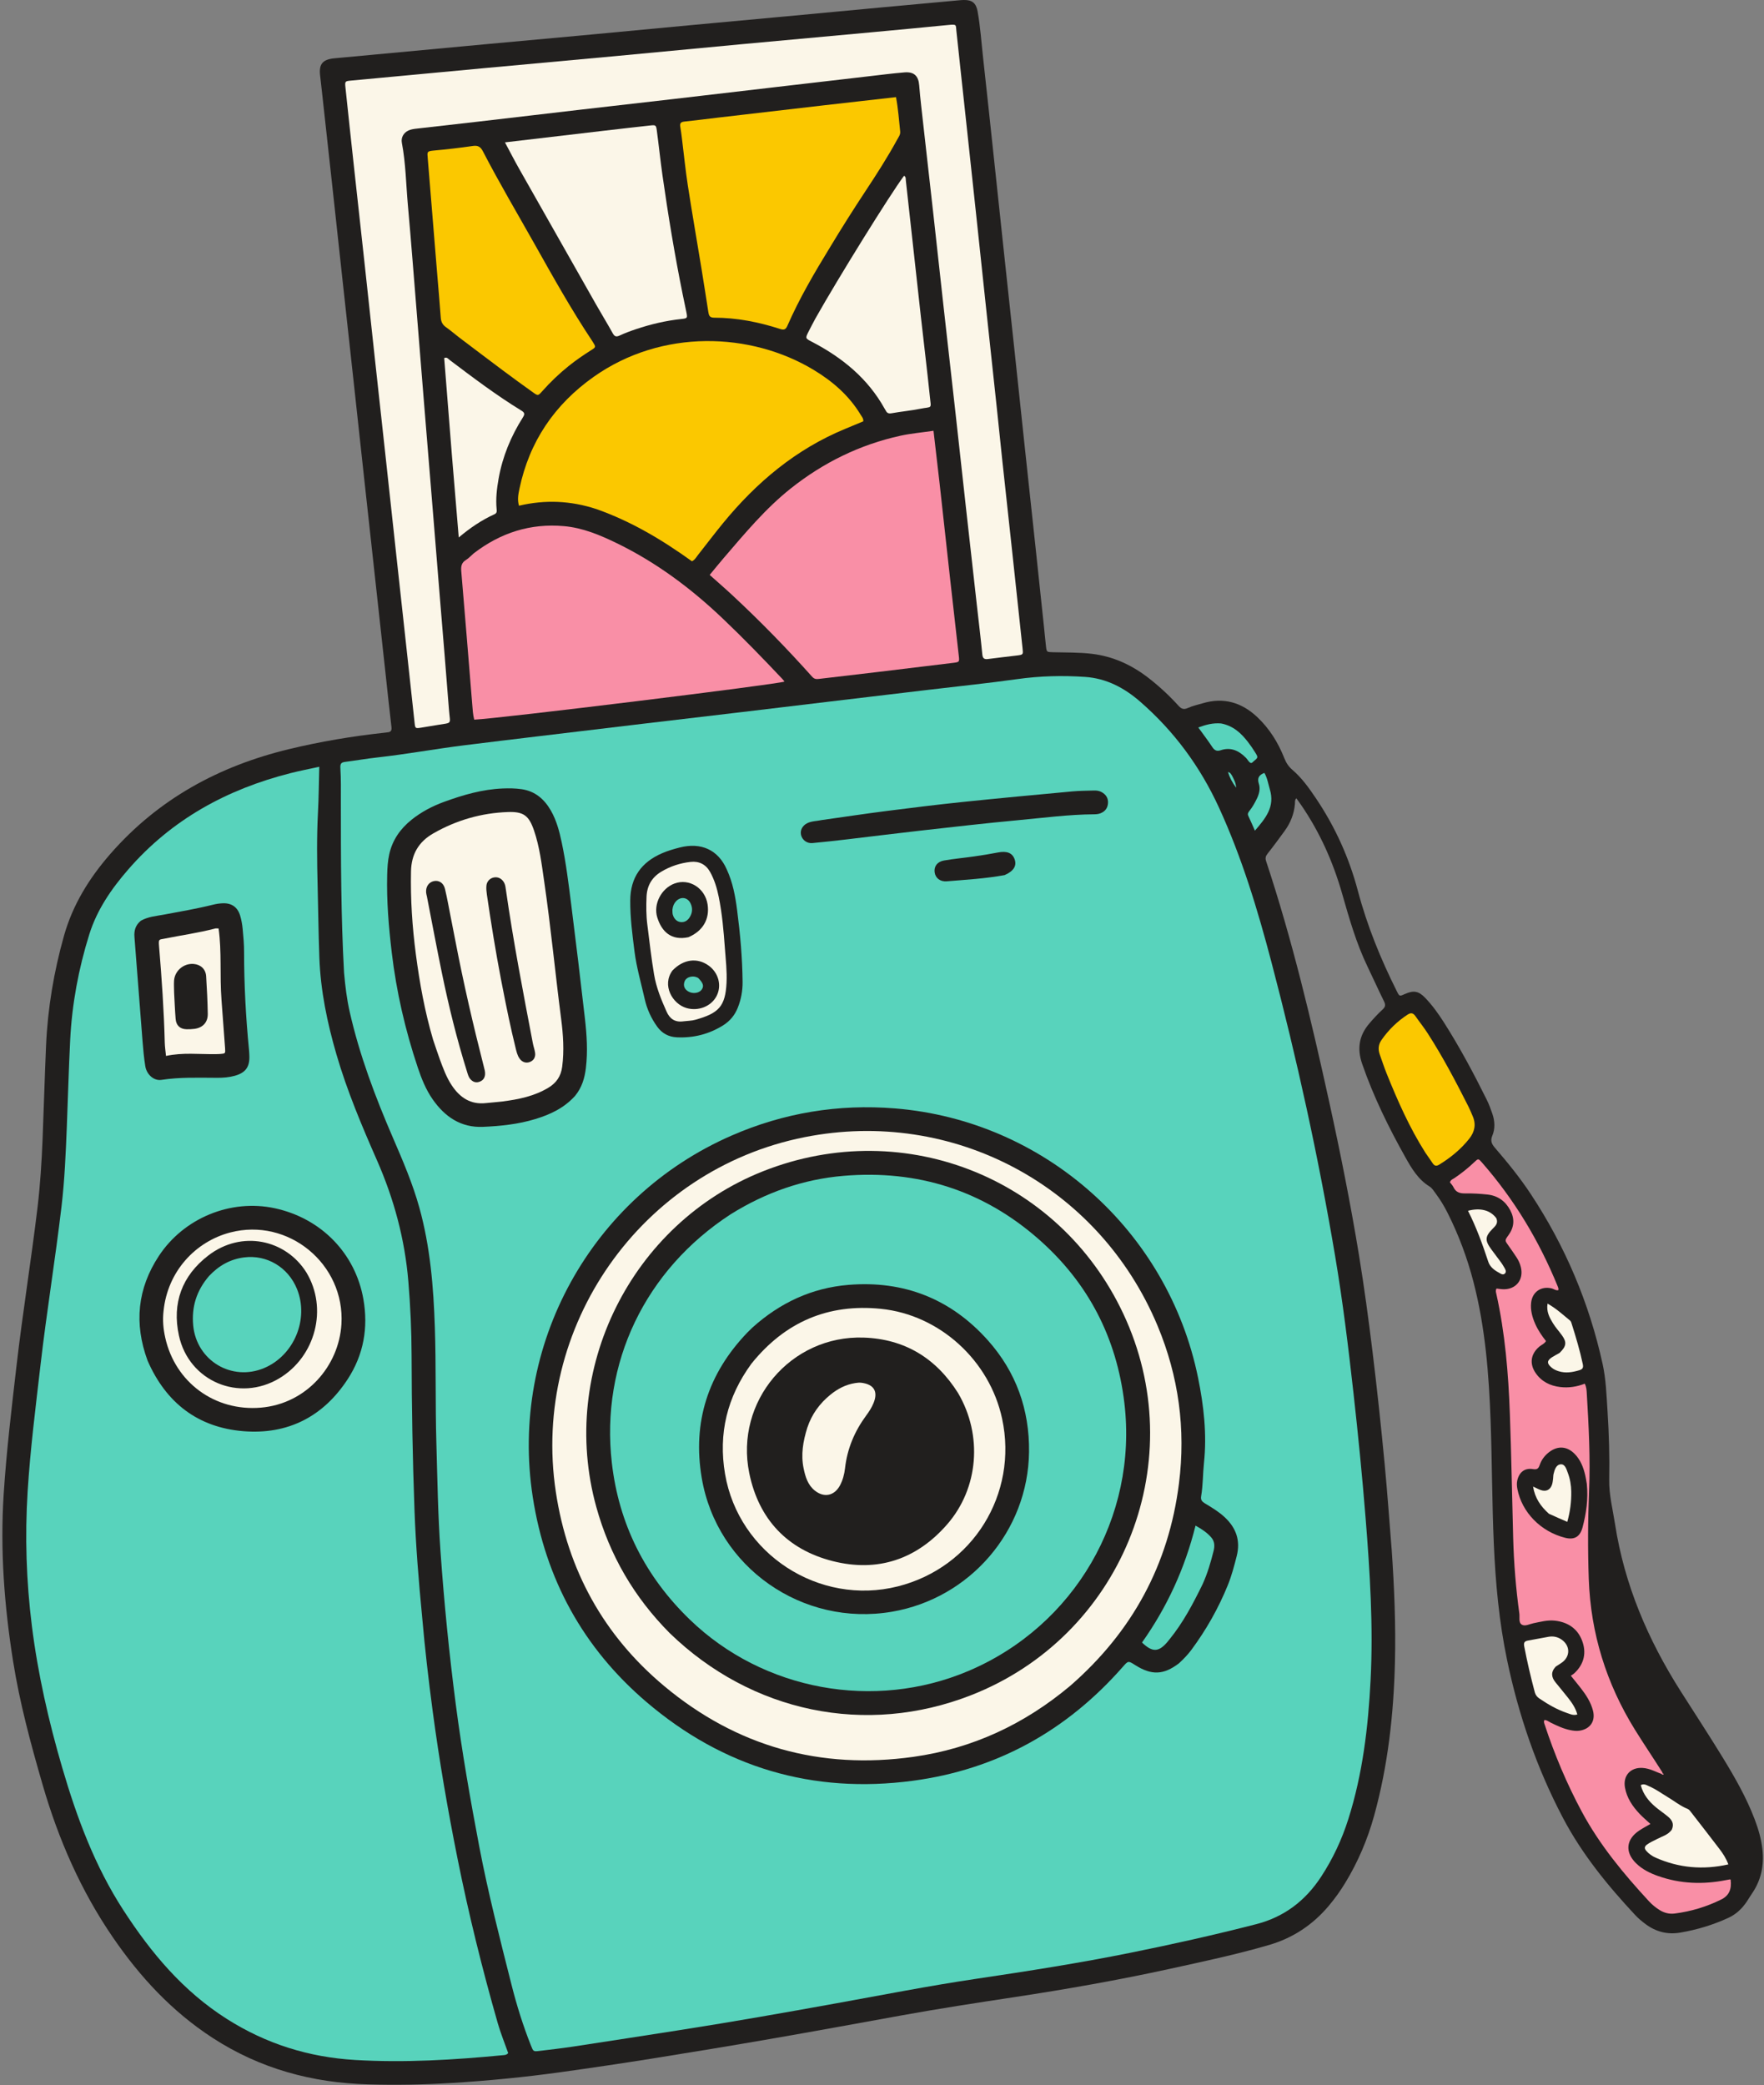 <?xml version="1.0" encoding="UTF-8"?>
<!DOCTYPE svg PUBLIC '-//W3C//DTD SVG 1.0//EN'
          'http://www.w3.org/TR/2001/REC-SVG-20010904/DTD/svg10.dtd'>
<svg height="438.0" preserveAspectRatio="xMidYMid meet" version="1.0" viewBox="-0.5 -0.0 370.5 438.0" width="370.5" xmlns="http://www.w3.org/2000/svg" xmlns:xlink="http://www.w3.org/1999/xlink" zoomAndPan="magnify"
><rect x="-0.5" y="-0.0" width="370.5" height="438.0" fill="#808080" stroke="none"/><g id="change1_1"
  ><path d="m291.789,325.291c.552,8.054.892,15.958.695,23.873-.271,10.909-1.465,21.704-4.385,32.252-1.366,4.937-3.36,9.622-6.021,14.01-1.049,1.729-2.221,3.368-3.527,4.913-3.349,3.963-7.486,6.713-12.472,8.17-6.833,1.997-13.792,3.472-20.737,4.994-10.947,2.4-21.981,4.336-33.059,6.013-7.755,1.174-15.506,2.364-23.225,3.761-9.094,1.645-18.184,3.317-27.29,4.897-8.389,1.456-16.79,2.846-25.198,4.188-6.417,1.024-12.847,1.975-19.283,2.871-7.608,1.059-15.248,1.802-22.918,2.273-5.827.358-11.656.453-17.486.295-11.774-.318-22.72-3.263-32.727-9.764-8.546-5.553-15.236-12.788-20.936-21.1-6.757-9.852-11.455-20.633-14.77-32.075-2.481-8.563-4.809-17.154-6.207-25.975-1.841-11.614-2.728-23.267-1.972-35.039.58-9.02,1.661-17.977,2.694-26.948,1.284-11.143,3.093-22.213,4.423-33.349.566-4.739.861-9.497,1.054-14.262.266-6.559.442-13.122.731-19.68.345-7.817,1.635-15.482,3.754-23.02,1.847-6.572,5.322-12.165,9.771-17.258,10.063-11.519,22.802-18.437,37.51-21.986,6.596-1.592,13.279-2.714,20.026-3.444.223-.024.444-.065.667-.084.699-.059.904-.382.819-1.109-.486-4.122-.917-8.25-1.368-12.375-.744-6.802-1.489-13.603-2.235-20.404-.733-6.69-1.47-13.379-2.2-20.069-.724-6.635-1.441-13.27-2.165-19.905-.736-6.746-1.48-13.491-2.215-20.237-.724-6.635-1.438-13.27-2.162-19.905-.737-6.746-1.48-13.491-2.222-20.236-.135-1.227-.269-2.453-.416-3.678-.29-2.418.497-3.406,2.966-3.65,2.51-.248,5.023-.466,7.534-.7,8.148-.759,16.296-1.524,24.444-2.278,6.642-.614,13.286-1.207,19.927-1.825,7.813-.727,15.624-1.477,23.437-2.206,6.53-.61,13.061-1.201,19.591-1.808,6.697-.623,13.393-1.258,20.09-1.881,5.414-.503,10.828-.997,16.243-1.493.335-.031.671-.056,1.007-.059,1.739-.018,2.545.669,2.856,2.403.574,3.206.788,6.455,1.147,9.687.767,6.911,1.497,13.827,2.237,20.741.716,6.691,1.422,13.384,2.138,20.075.746,6.97,1.503,13.938,2.248,20.908.715,6.691,1.418,13.384,2.133,20.076.739,6.914,1.489,13.828,2.229,20.742.608,5.688,1.21,11.376,1.812,17.065.142,1.338.259,2.68.413,4.017.145,1.257.16,1.243,1.426,1.279,2.744.078,5.49.007,8.229.337,4.472.539,8.38,2.346,11.901,5.083,2.264,1.76,4.362,3.707,6.284,5.829.635.7,1.138.845,2.01.446.959-.439,2.02-.656,3.039-.962,4.39-1.32,8.198-.204,11.467,2.87,2.571,2.418,4.404,5.364,5.699,8.636.38.96.874,1.756,1.679,2.443,2.021,1.725,3.548,3.886,5.02,6.078,4.006,5.963,6.926,12.436,8.76,19.366,1.946,7.353,4.796,14.334,8.195,21.112.535,1.068.53,1.07,1.712.541,1.792-.802,2.854-.619,4.222.807,1.52,1.584,2.796,3.365,3.97,5.213,3.31,5.209,6.217,10.645,8.955,16.172.47.95.843,1.955,1.187,2.96.523,1.53.617,3.124-.006,4.617-.447,1.07-.131,1.752.543,2.535,2.674,3.102,5.258,6.28,7.519,9.702,7.244,10.965,12.288,22.869,15.104,35.706.711,3.239.815,6.565,1.029,9.865.313,4.816.448,9.637.358,14.466-.058,3.158.749,6.225,1.227,9.325,1.965,12.736,6.927,24.297,13.795,35.106,2.946,4.637,5.963,9.231,8.828,13.918,2.542,4.159,4.968,8.396,6.707,12.976.778,2.048,1.387,4.139,1.626,6.334.367,3.364-.277,6.466-2.216,9.271-.381.552-.715,1.136-1.09,1.692-.989,1.467-2.219,2.636-3.861,3.392-3.228,1.485-6.585,2.496-10.085,3.093-2.707.462-5.118-.169-7.289-1.78-.762-.566-1.508-1.181-2.154-1.873-5.833-6.248-11.209-12.839-15.212-20.454-5.514-10.489-9.318-21.587-11.732-33.166-1.675-8.034-2.424-16.181-2.781-24.375-.375-8.579-.362-17.166-.671-25.745-.356-9.873-1.115-19.709-3.615-29.325-1.302-5.008-3.096-9.827-5.423-14.447-.733-1.455-1.575-2.845-2.554-4.147-.369-.491-.713-1.078-1.213-1.382-2.415-1.471-3.793-3.82-5.099-6.149-3.536-6.307-6.717-12.784-9.085-19.647-1.098-3.181-.641-5.95,1.517-8.463.876-1.019,1.785-2.022,2.774-2.927.618-.566.659-1.007.301-1.731-1.192-2.41-2.289-4.867-3.459-7.289-2.376-4.921-3.854-10.154-5.35-15.379-1.897-6.626-4.673-12.838-8.572-18.532-.309-.451-.635-.892-1.03-1.446-.356.416-.264.811-.291,1.157-.17,2.128-.936,4.03-2.187,5.739-1.159,1.584-2.313,3.173-3.536,4.707-.431.541-.555.943-.323,1.642,5.501,16.561,9.507,33.516,13.245,50.541,2.344,10.676,4.486,21.39,6.252,32.177,1.105,6.751,2.018,13.529,2.848,20.319.96,7.849,1.8,15.712,2.546,23.583.556,5.862.971,11.737,1.456,17.764Z" fill="#211f1e"
  /></g
  ><g id="change2_1"
  ><path d="m71.765,204.359c-.67-12.096-.665-24.047-.675-35.998-.002-2.356.046-4.718-.101-7.066-.058-.935.216-1.17,1.022-1.273,2.278-.291,4.545-.684,6.827-.938,6.017-.67,11.973-1.766,17.977-2.521,5.282-.664,10.568-1.293,15.853-1.929,7.232-.87,14.465-1.737,21.699-2.596,7.011-.833,14.025-1.651,21.036-2.484,7.067-.84,14.132-1.693,21.199-2.537,6.065-.724,12.13-1.442,18.195-2.163,6.121-.727,12.255-1.358,18.358-2.214,4.749-.667,9.489-.788,14.254-.463,4.5.307,8.253,2.311,11.59,5.219,7.123,6.208,12.578,13.615,16.528,22.229,4.791,10.446,8.101,21.365,11.012,32.435,5.362,20.394,9.881,40.972,13.385,61.768,1.612,9.568,2.784,19.197,3.86,28.839.97,8.696,1.834,17.403,2.534,26.123.912,11.356,1.633,22.731,1.052,34.127-.504,9.874-1.667,19.67-4.67,29.151-1.36,4.296-3.251,8.351-5.728,12.129-3.302,5.038-7.736,8.439-13.644,9.959-8.738,2.248-17.536,4.213-26.376,5.997-10.767,2.173-21.614,3.869-32.476,5.482-9.809,1.457-19.541,3.369-29.298,5.133-10.86,1.963-21.728,3.887-32.633,5.588-7.528,1.175-15.056,2.349-22.589,3.493-2.381.361-4.776.638-7.168.924-1.274.152-1.272.122-1.773-1.14-1.657-4.174-2.99-8.445-4.089-12.803-2.427-9.619-4.908-19.225-6.763-28.976-1.885-9.912-3.626-19.849-4.932-29.859-1.393-10.68-2.455-21.393-3.211-32.134-.536-7.612-.652-15.243-.869-22.87-.23-8.078-.049-16.16-.318-24.235-.282-8.478-.972-16.901-3.26-25.127-1.403-5.045-3.459-9.829-5.526-14.613-3.719-8.605-7.029-17.348-9.104-26.519-.596-2.633-.917-5.301-1.176-8.139Z" fill="#58d3bc"
  /></g
  ><g id="change2_2"
  ><path d="m88.161,339.585c.581,6.692,1.339,13.21,2.203,19.713,1.389,10.45,3.177,20.836,5.251,31.17,2.327,11.6,5.169,23.078,8.423,34.451.615,2.148,1.468,4.228,2.197,6.299-.268.362-.603.405-.94.437-10.39.999-20.801,1.64-31.234,1.018-9.671-.576-18.627-3.357-26.904-8.609-9.19-5.832-15.896-13.846-21.723-22.824-6.023-9.28-9.806-19.486-12.882-30.018-2.849-9.754-5.097-19.629-6.36-29.725-1.173-9.38-1.478-18.769-.889-28.21.556-8.907,1.685-17.746,2.707-26.602,1.286-11.141,3.112-22.208,4.419-33.345.648-5.521.881-11.068,1.103-16.616.244-6.109.402-12.222.711-18.328.382-7.538,1.751-14.91,4.003-22.117,1.623-5.195,4.626-9.547,8.145-13.607,9.136-10.543,20.756-16.89,34.128-20.282,1.948-.494,3.925-.874,6.04-1.341-.089,3.291-.108,6.472-.276,9.646-.271,5.105-.202,10.211-.072,15.312.128,5.046.181,10.094.365,15.141.254,6.958,1.652,13.661,3.585,20.309,2.23,7.668,5.327,14.998,8.528,22.281,3.576,8.137,5.844,16.573,6.58,25.434.428,5.147.667,10.301.679,15.463.025,10.885.213,21.767.613,32.644.272,7.4.873,14.78,1.6,22.305Z" fill="#58d3bc"
  /></g
  ><g id="change3_1"
  ><path d="m210.081,97.315c.657,6.063,1.304,11.972,1.941,17.882.751,6.97,1.488,13.941,2.241,20.91.15,1.385.172,1.403-1.161,1.573-2.001.255-4.01.451-6.008.73-.824.115-1.186-.057-1.275-.969-.34-3.459-.762-6.911-1.149-10.365-.756-6.742-1.515-13.485-2.264-20.228-.724-6.521-1.43-13.043-2.157-19.564-.845-7.579-1.709-15.156-2.554-22.735-.727-6.52-1.43-13.043-2.157-19.564-.845-7.579-1.709-15.156-2.556-22.734-.162-1.448-.306-2.899-.422-4.352-.155-1.948-1.084-2.854-3.063-2.694-2.512.203-5.015.529-7.52.818-6.457.745-12.914,1.497-19.37,2.249-7.291.85-14.582,1.709-21.874,2.553-6.29.728-12.583,1.434-18.874,2.163-7.292.845-14.581,1.707-21.873,2.554-4.286.498-8.574.986-12.862,1.463-.618.069-1.231.139-1.799.391-1.037.46-1.634,1.476-1.42,2.6.818,4.312.871,8.697,1.261,13.048.697,7.765,1.289,15.54,1.92,23.312.495,6.094.979,12.189,1.474,18.283.623,7.659,1.254,15.318,1.878,22.977.497,6.094.986,12.189,1.482,18.283.628,7.715,1.29,15.428,1.877,23.146.248,3.256.828,2.671-2.519,3.246-1.104.19-2.209.375-3.316.547-1.219.19-1.251.17-1.378-.99-.573-5.24-1.138-10.48-1.71-15.72-.748-6.856-1.504-13.712-2.251-20.568-.711-6.522-1.414-13.045-2.126-19.567-.748-6.856-1.506-13.711-2.252-20.568-.722-6.634-1.429-13.269-2.152-19.903-.729-6.689-1.474-13.377-2.203-20.066-.62-5.686-1.238-11.372-1.832-17.061-.142-1.356-.095-1.348,1.27-1.475,9.375-.873,18.75-1.759,28.126-2.627,9.041-.837,18.085-1.648,27.126-2.489,9.041-.841,18.078-1.717,27.119-2.558,9.041-.841,18.085-1.652,27.126-2.488,5.302-.49,10.603-.991,15.902-1.513,1.754-.173,1.512-.039,1.646,1.245.621,5.912,1.273,11.821,1.91,17.731.746,6.914,1.491,13.828,2.23,20.742.721,6.747,1.431,13.496,2.152,20.244.733,6.859,1.477,13.716,2.209,20.575.405,3.792.795,7.586,1.206,11.531Z" fill="#fbf6e8"
  /></g
  ><g id="change4_1"
  ><path d="m124.755,106.924c-5.419-1.78-10.784-1.994-16.252-.704-.37-1.268-.14-2.426.097-3.558,2.078-9.904,7.368-17.694,15.593-23.511,14.31-10.121,33.033-9.431,46.259-1.425,3.978,2.408,7.431,5.407,9.853,9.456.223.373.574.707.512,1.314-1.236.514-2.516,1.052-3.8,1.581-10.366,4.274-18.649,11.253-25.682,19.841-1.776,2.168-3.463,4.41-5.202,6.609-.376.476-.658,1.047-1.295,1.367-6.192-4.448-12.702-8.37-20.082-10.97Z" fill="#fbc800"
  /></g
  ><g id="change5_1"
  ><path d="m98.993,116.23c5.663-4.358,11.935-6.34,18.953-5.722,3.968.349,7.585,1.876,11.129,3.599,8.299,4.036,15.584,9.492,22.247,15.831,4.309,4.1,8.442,8.372,12.524,12.695.151.16.279.343.423.523-1.143.556-60.121,7.793-65.166,8.003-.281-1.07-.333-2.183-.423-3.29-.758-9.279-1.503-18.559-2.295-27.835-.089-1.038.011-1.833.982-2.42.567-.343,1.024-.867,1.626-1.384Z" fill="#f98fa6"
  /></g
  ><g id="change5_2"
  ><path d="m196.847,101.532c.752,6.842,1.483,13.532,2.228,20.221.596,5.351,1.213,10.699,1.809,16.05.136,1.222.119,1.261-1.144,1.417-5.284.653-10.569,1.289-15.856,1.92-4.118.491-8.239.958-12.356,1.454-.583.07-.998.054-1.464-.467-5.31-5.941-10.869-11.642-16.703-17.071-1.552-1.445-3.158-2.832-4.802-4.303,1.014-1.225,1.959-2.403,2.942-3.548,4.425-5.148,8.767-10.392,14.113-14.634,6.814-5.407,14.46-9.174,22.976-11.045,2.231-.49,4.527-.688,6.977-1.047.428,3.69.847,7.296,1.28,11.053Z" fill="#f98fa6"
  /></g
  ><g id="change5_3"
  ><path d="m348.567,372.623c-.695-.236-1.302-.526-1.928-.77-.679-.265-1.379-.464-2.115-.516-2.541-.179-4.175,1.607-3.727,4.117.388,2.18,1.575,3.938,3.059,5.508.688.728,1.463,1.374,2.287,2.14-.825.482-1.605.89-2.335,1.373-2.803,1.855-3.061,4.561-.661,6.904,1.311,1.279,2.92,2.066,4.626,2.665,4.669,1.641,9.428,1.811,14.254.848.274-.055.548-.104.824-.146.043-.007.094.036.141.056.245,2.027-.338,3.354-1.978,4.166-3.087,1.529-6.351,2.512-9.77,2.947-1.15.146-2.225-.13-3.208-.754-.81-.514-1.55-1.119-2.197-1.82-5.34-5.781-10.343-11.816-14.094-18.791-3.168-5.89-5.746-12.032-7.835-18.383-.087-.263-.209-.522-.043-.893.49-.029.873.315,1.288.52,1.36.67,2.725,1.323,4.226,1.613.603.117,1.208.199,1.836.109,2.264-.323,3.437-2.001,2.86-4.226-.458-1.769-1.44-3.276-2.548-4.702-.647-.833-1.319-1.647-2.1-2.62.291-.205.544-.342.746-.532,2.077-1.948,2.586-4.353,1.586-6.917-.973-2.496-3.021-3.823-5.687-4.117-1.531-.169-3.005.241-4.488.538-.813.162-1.74.695-2.422.318-.769-.425-.441-1.533-.551-2.338-.726-5.282-1.152-10.592-1.297-15.921-.237-8.692-.378-17.388-.696-26.078-.31-8.468-.997-16.905-2.851-25.204-.071-.317-.198-.65.051-1.073.371.044.789.112,1.21.14,2.796.184,4.58-1.947,3.895-4.662-.179-.71-.475-1.382-.879-1.993-.555-.842-1.123-1.676-1.713-2.495-.788-1.096-.81-1.095,0-2.207,1.213-1.665,1.335-3.404.377-5.215-1.016-1.921-2.613-3.071-4.767-3.31-1.557-.173-3.133-.262-4.699-.239-1.116.016-1.95-.223-2.459-1.289-.187-.392-.51-.718-.75-1.047.181-.559.653-.681,1.007-.922,1.439-.982,2.798-2.06,4.06-3.263.888-.847.9-.831,1.651.026,6.793,7.75,12.021,16.459,15.908,25.99.063.155.125.314.161.477.021.096-.011.203-.022.352-.524.119-.931-.26-1.394-.372-2.217-.538-4.077.735-4.318,3.014-.164,1.55.231,3,.845,4.409.581,1.337,1.404,2.526,2.274,3.64-.366.605-.935.782-1.361,1.135-1.817,1.504-2.162,3.576-.838,5.533,1.245,1.84,3.064,2.739,5.226,2.989,1.752.203,3.457-.055,5.116-.71.362.695.388,1.37.428,2.032.41,6.831.769,13.652.484,20.513-.256,6.161-.283,12.342-.064,18.513.406,11.407,3.696,21.943,9.7,31.629,1.861,3.001,3.848,5.924,5.791,8.999-.004.171-.023.225-.122.313Z" fill="#f98fa6"
  /></g
  ><g id="change4_2"
  ><path d="m173.909,51.811c-3.343,5.46-6.522,10.873-9.041,16.639-.355.812-.743.893-1.529.64-4.502-1.452-9.111-2.362-13.856-2.364-.973,0-1.102-.506-1.212-1.209-.477-3.045-.945-6.091-1.442-9.133-.95-5.807-1.963-11.603-2.86-17.418-.504-3.266-.827-6.56-1.236-9.841-.104-.834-.208-1.669-.352-2.497-.12-.689.081-1.009.826-1.087,2.451-.257,4.895-.58,7.343-.866,7.456-.87,14.912-1.738,22.369-2.598,4.891-.564,9.783-1.111,14.773-1.676.454,2.431.624,4.824.876,7.207.072.68-.329,1.167-.621,1.701-2.018,3.693-4.288,7.231-6.606,10.74-2.535,3.835-4.995,7.718-7.43,11.761Z" fill="#fbc800"
  /></g
  ><g id="change4_3"
  ><path d="m95.899,70.846c-.976-.765-1.835-1.489-2.747-2.138-.696-.495-1.011-1.107-1.073-1.959-.237-3.241-.529-6.477-.794-9.716-.649-7.929-1.295-15.858-1.944-23.788-.11-1.348-.229-1.488,1.324-1.628,2.731-.246,5.457-.57,8.171-.96,1.07-.154,1.614.201,2.093,1.127,3.45,6.667,7.28,13.125,10.957,19.667,3.813,6.786,7.618,13.582,11.934,20.071.062.093.121.189.181.284.68,1.088.687,1.098-.358,1.757-1.613,1.016-3.182,2.093-4.67,3.286-2.015,1.616-3.877,3.393-5.591,5.327-.847.956-.884.985-1.883.274-2.144-1.526-4.271-3.078-6.381-4.652-3.053-2.278-6.084-4.584-9.22-6.953Z" fill="#fbc800"
  /></g
  ><g id="change3_2"
  ><path d="m126.695,27.42c3.21-.366,6.268-.729,9.329-1.06,1.216-.131,1.273-.106,1.439,1.129.418,3.108.737,6.23,1.178,9.334,1.192,8.371,2.565,16.713,4.245,25.002.245,1.207.507,2.41.751,3.617.281,1.392.279,1.42-1.089,1.567-3.242.35-6.394,1.097-9.478,2.132-1.165.391-2.325.821-3.438,1.338-.724.337-1.065.195-1.444-.489-1.111-2.008-2.316-3.964-3.45-5.96-5.419-9.541-10.833-19.085-16.233-28.638-.984-1.741-1.896-3.523-2.949-5.489,7.142-.84,14.065-1.654,21.139-2.484Z" fill="#fbf6e8"
  /></g
  ><g id="change3_3"
  ><path d="m170.779,66.871c4.811-8.543,15.614-25.942,18.596-29.948.433.214.343.646.382.993,1.057,9.528,2.097,19.058,3.156,28.586.619,5.572,1.307,11.136,1.881,16.713.29,2.821.565,2.131-2.045,2.649-1.975.392-3.99.579-5.974.934-.609.109-.964-.015-1.224-.54-.074-.15-.177-.286-.259-.433-3.535-6.355-8.899-10.721-15.24-14.021-1.423-.741-1.436-.737-.734-2.143.45-.902.93-1.789,1.461-2.789Z" fill="#fbf6e8"
  /></g
  ><g id="change4_4"
  ><path d="m298.894,242.135c-3.384-5.327-5.859-10.965-8.166-16.684-.523-1.297-.947-2.634-1.425-3.95-.39-1.076-.306-2.105.347-3.046,1.486-2.14,3.312-3.929,5.504-5.353.741-.481,1.202-.299,1.662.365.829,1.197,1.749,2.334,2.537,3.557,3.19,4.951,5.926,10.158,8.577,15.412.327.649.593,1.329.885,1.996.753,1.723.418,3.298-.709,4.724-1.758,2.223-3.914,3.988-6.326,5.466-.635.389-1.013.248-1.385-.312-.465-.7-.956-1.382-1.502-2.175Z" fill="#fbc800"
  /></g
  ><g id="change3_4"
  ><path d="m94.383,95.229c-.541-6.791-1.066-13.426-1.587-20.021.608-.264.837.171,1.117.383,4.919,3.71,9.831,7.431,15.094,10.65.716.438.743.751.318,1.423-2.51,3.966-4.282,8.232-5.103,12.874-.372,2.104-.621,4.215-.421,6.353.044.472.098.871-.436,1.114-2.652,1.209-5.06,2.812-7.512,4.884-.501-6.031-.978-11.767-1.471-17.659Z" fill="#fbf6e8"
  /></g
  ><g id="change3_5"
  ><path d="m350.627,384.321c.572-1.261.016-2.077-.798-2.761-.814-.684-1.706-1.274-2.523-1.953-1.487-1.237-2.678-2.689-3.191-4.657.693-.393,1.224.013,1.754.238,1.399.593,2.621,1.498,3.916,2.276,1.388.834,2.657,1.87,4.177,2.48.333.134.513.422.718.686,1.99,2.568,3.993,5.127,5.959,7.714.737.97,1.413,1.993,1.872,3.253-5.313,1.194-10.344.746-15.216-1.39-.766-.336-1.468-.814-2.03-1.465-.411-.476-.394-.887.117-1.278.674-.515,1.458-.825,2.198-1.218,1.026-.546,2.224-.816,3.048-1.923Z" fill="#fbf6e8"
  /></g
  ><g id="change3_6"
  ><path d="m326.243,350.064c-1.065,1.155-.89,2.219-.058,3.262.874,1.095,1.782,2.162,2.647,3.264.825,1.05,1.59,2.14,1.959,3.517-.846.267-1.51-.086-2.176-.313-2.082-.71-3.967-1.801-5.782-3.033-.495-.336-.817-.735-.969-1.302-.851-3.193-1.606-6.406-2.224-9.653-.157-.824.081-1.105.834-1.231,1.434-.24,2.857-.549,4.291-.792.972-.164,1.888.015,2.718.591,1.87,1.297,1.87,3.61-.014,4.887-.37.251-.756.479-1.227.803Z" fill="#fbf6e8"
  /></g
  ><g id="change3_7"
  ><path d="m327.06,284.166c1.445-1.385,1.548-2.255.499-3.702-.622-.859-1.348-1.65-1.897-2.551-.717-1.178-1.396-2.409-1.127-4.103,1.823,1.015,3.247,2.349,4.744,3.573.193.158.272.482.355.744.874,2.768,1.701,5.547,2.308,8.392.178.835-.105,1.102-.79,1.304-1.415.416-2.824.643-4.281.191-.545-.169-1.045-.399-1.476-.761-1.042-.875-1.015-1.475.102-2.191.469-.301.97-.551,1.563-.894Z" fill="#fbf6e8"
  /></g
  ><g id="change2_3"
  ><path d="m255.974,151.953c2.553.494,4.213,2.045,5.646,3.901.547.709,1.057,1.451,1.526,2.213.639,1.036.618,1.054-.376,1.863-.162.132-.277.361-.58.317-.45-.217-.643-.719-.992-1.072-1.483-1.503-3.18-2.31-5.305-1.596-.843.283-1.318.019-1.788-.697-.885-1.347-1.871-2.628-2.919-4.082,1.596-.592,3.065-.991,4.788-.847Z" fill="#58d3bc"
  /></g
  ><g id="change3_8"
  ><path d="m313.789,255.89c.416,1.032-.167,1.575-.732,2.142-1.656,1.662-1.724,2.473-.36,4.345.692.95,1.413,1.878,2.107,2.827.231.315.425.657.625.993.232.389.521.862.199,1.24-.426.499-.946.064-1.348-.151-.955-.511-1.843-1.213-2.183-2.244-1.207-3.658-2.514-7.271-4.268-10.729,2.584-.684,4.704-.138,5.96,1.577Z" fill="#fbf6e8"
  /></g
  ><g id="change2_4"
  ><path d="m266.202,165.774c1.126,3.692-.89,6.097-3.128,8.695-.507-1.139-.93-2.133-1.39-3.109-.211-.449.012-.749.257-1.059.629-.796,1.119-1.676,1.558-2.584.477-.986.744-2.057.405-3.097-.393-1.208.035-1.851,1.159-2.279.594,1.019.786,2.181,1.14,3.433Z" fill="#58d3bc"
  /></g
  ><g id="change2_5"
  ><path d="m258.282,162.942c.394.781.776,1.442.857,2.511-.849-1.139-1.364-2.123-1.725-3.295.507.107.63.419.867.784Z" fill="#58d3bc"
  /></g
  ><g id="change5_4"
  ><path d="m348.647,372.482c.201-.008.313.076.229.238-.023.045-.159.032-.316-.009-.073-.055.031-.173.087-.229Z" fill="#f98fa6"
  /></g
  ><g id="change1_2"
  ><path d="m247.135,349.348c-3.233,2.481-5.777,2.565-9.213.382-1.466-.931-1.457-.924-2.603.381-11.76,13.397-26.456,21.568-44.095,23.919-21.022,2.801-39.833-2.785-55.968-16.561-13.254-11.316-21.196-25.799-23.86-43.051-4.923-31.883,12.254-63.034,41.773-75.908,10.952-4.776,22.411-6.663,34.311-5.7,31.32,2.534,57.348,25.682,63.653,56.568,1.206,5.905,1.878,11.869,1.241,17.888-.248,2.34-.196,4.7-.598,7.02-.13.75.201,1.122.788,1.475,1.441.866,2.889,1.732,4.131,2.883,2.418,2.241,3.395,4.912,2.553,8.202-.529,2.067-1.067,4.135-1.868,6.105-1.972,4.851-4.536,9.384-7.657,13.593-.735.992-1.595,1.882-2.591,2.805Z" fill="#211f1e"
  /></g
  ><g id="change1_3"
  ><path d="m120.305,230.151c-2.331,2.604-5.271,3.951-8.41,4.905-3.561,1.082-7.247,1.467-10.944,1.627-4.642.2-8.013-2.108-10.569-5.767-1.422-2.035-2.345-4.335-3.13-6.678-2.641-7.887-4.504-15.95-5.477-24.219-.636-5.408-1.092-10.821-.954-16.273.037-1.462.123-2.922.441-4.345.661-2.963,2.315-5.318,4.654-7.203,2.072-1.669,4.414-2.888,6.895-3.791,3.955-1.44,7.98-2.613,12.235-2.794,1.352-.058,2.698-.043,4.025.15,2.819.412,4.762,2.093,6.139,4.503,1.184,2.071,1.777,4.351,2.266,6.657.92,4.335,1.448,8.734,2.006,13.124,1.01,7.951,1.957,15.91,2.87,23.872.396,3.455.622,6.927.204,10.406-.251,2.093-.813,4.065-2.251,5.827Z" fill="#211f1e"
  /></g
  ><g id="change1_4"
  ><path d="m152.138,182.598c1.292,2.794,1.803,5.661,2.18,8.554.651,5.003,1.1,10.024,1.152,15.073.019,1.865-.314,3.679-1.005,5.42-.619,1.559-1.625,2.797-3.049,3.694-2.984,1.881-6.245,2.703-9.757,2.537-1.725-.081-3.103-.818-4.127-2.238-1.264-1.754-2.147-3.696-2.616-5.781-.75-3.33-1.717-6.618-2.149-10.014-.452-3.555-.915-7.105-.893-10.71.03-4.836,2.345-8.038,6.678-9.916,1.183-.513,2.419-.875,3.668-1.196,4.567-1.176,8.126.512,9.917,4.577Z" fill="#211f1e"
  /></g
  ><g id="change1_5"
  ><path d="m172.134,172.239c4.636-.656,9.122-1.331,13.62-1.906,5.333-.682,10.671-1.339,16.018-1.895,7.633-.793,15.275-1.498,22.917-2.209,1.504-.14,3.021-.141,4.533-.19.563-.018,1.12.041,1.631.319.918.5,1.43,1.253,1.367,2.316-.062,1.053-.613,1.775-1.602,2.155-.425.163-.866.203-1.32.206-5.333.034-10.617.74-15.914,1.231-6.859.635-13.705,1.428-20.551,2.196-5.232.587-10.455,1.251-15.684,1.865-2.335.274-4.673.533-7.013.751-1.153.108-2.138-.642-2.389-1.7-.233-.978.283-1.971,1.299-2.475.926-.46,1.963-.426,3.088-.665Z" fill="#211f1e"
  /></g
  ><g id="change1_6"
  ><path d="m210.508,183.805c-4.108.746-8.137.972-12.154,1.303-1.392.115-2.394-.693-2.548-1.898-.157-1.228.533-2.22,1.976-2.472,2.094-.365,4.218-.553,6.323-.856,1.662-.239,3.323-.499,4.97-.823,1.854-.364,3.023.056,3.51,1.371.518,1.395-.138,2.519-2.076,3.375Z" fill="#211f1e"
  /></g
  ><g id="change1_7"
  ><path d="m30.487,285.762c-2.866-7.802-2.119-15.132,2.376-21.958,5.27-8.005,15.12-11.998,24.304-10.035,9.74,2.082,16.969,9.452,18.66,19.123,1.046,5.986.042,11.648-3.277,16.754-5.152,7.926-12.62,11.727-21.969,10.956-9.508-.785-16.208-5.93-20.095-14.838Z" fill="#211f1e"
  /></g
  ><g id="change1_8"
  ><path d="m29.084,193.387c1.568-.875,3.224-.977,4.806-1.274,3.468-.652,6.947-1.242,10.374-2.097.649-.162,1.325-.263,1.993-.292,1.859-.08,3.128.782,3.673,2.564.277.904.442,1.858.534,2.801.157,1.618.301,3.246.301,4.869,0,6.851.363,13.681,1.029,20.498.044.446.067.896.081,1.344.074,2.326-.813,3.53-3.072,4.158-1.198.333-2.423.426-3.663.423-3.921-.009-7.842-.168-11.747.435-1.553.24-3.088-1.099-3.377-2.877-.278-1.713-.435-3.45-.573-5.182-.583-7.324-1.137-14.651-1.706-21.976-.101-1.304.2-2.449,1.346-3.394Z" fill="#211f1e"
  /></g
  ><g id="change1_9"
  ><path d="m332.785,311.677c.314,3.206-.12,6.19-.895,9.129-.517,1.963-1.702,2.68-3.642,2.194-5.188-1.3-9.099-5.396-10.039-10.222-.12-.615-.165-1.219-.028-1.831.382-1.704,1.555-2.665,3.272-2.38.909.151,1.176-.111,1.436-.868.37-1.075,1.041-1.977,1.953-2.679,1.839-1.416,3.803-1.279,5.421.388,1.211,1.249,1.809,2.808,2.192,4.465.126.545.209,1.1.329,1.803Z" fill="#211f1e"
  /></g
  ><g id="change3_9"
  ><path d="m224.289,354.081c-9.639,8.09-20.565,13.18-32.891,14.917-19.59,2.762-37.182-2.154-52.377-14.845-12.731-10.633-20.296-24.377-22.775-40.769-5.252-34.737,17.923-67.713,52.231-74.532,31.157-6.193,61.852,10.167,74.151,39.612,4.434,10.615,5.935,21.693,4.494,33.124-2.149,17.045-9.812,31.149-22.832,42.493Z" fill="#fbf6e8"
  /></g
  ><g id="change2_6"
  ><path d="m252.097,332.727c-2.026,4.141-4.11,8.1-6.96,11.599-.177.217-.344.442-.529.652-1.803,2.06-3.084,2.079-5.248.017,5.239-7.404,8.995-15.525,11.241-24.558,1.313.74,2.407,1.452,3.295,2.473.746.857.753,1.842.498,2.853-.589,2.334-1.249,4.647-2.298,6.964Z" fill="#58d3bc"
  /></g
  ><g id="change3_10"
  ><path d="m90.46,218.37c-1.751-5.947-2.821-11.895-3.61-17.899-.762-5.791-1.149-11.597-1.026-17.448.076-3.621,1.62-6.221,4.685-7.977,4.85-2.778,10.086-4.291,15.668-4.486,3.267-.115,4.403.731,5.472,3.837,1.192,3.466,1.616,7.094,2.142,10.698,1.402,9.599,2.317,19.258,3.564,28.876.432,3.331.662,6.694.225,10.07-.258,1.997-1.204,3.404-2.922,4.435-2.962,1.776-6.234,2.439-9.582,2.869-1.167.15-2.344.215-3.513.347-3.232.364-5.487-1.174-7.183-3.731-1.122-1.691-1.816-3.596-2.513-5.489-.484-1.313-.908-2.648-1.405-4.1Z" fill="#fbf6e8"
  /></g
  ><g id="change3_11"
  ><path d="m143.072,214.514c-1.859.27-2.914-.564-3.576-2.05-1.115-2.501-2.145-4.99-2.613-7.754-.591-3.487-.975-6.992-1.422-10.491-.249-1.949-.247-3.917-.165-5.882.097-2.309,1.121-4.065,3.107-5.255,1.905-1.142,3.987-1.816,6.171-2.052,1.747-.189,3.177.514,4.069,2.113.91,1.633,1.441,3.397,1.812,5.218.728,3.58,1.036,7.211,1.299,10.845.174,2.403.463,4.804.342,7.222-.249,4.982-1.66,6.395-6.55,7.766-.747.209-1.55.214-2.475.32Z" fill="#fbf6e8"
  /></g
  ><g id="change3_12"
  ><path d="m33.855,275.326c.855-8.343,6.74-14.553,13.976-16.452,12.229-3.21,24.149,6.635,23.38,19.261-.538,8.845-7.414,16.716-16.923,17.526-9.683.825-17.985-5.316-20.076-14.673-.404-1.808-.596-3.651-.358-5.662Z" fill="#fbf6e8"
  /></g
  ><g id="change3_13"
  ><path d="m46.018,209.959c.262,3.51.519,6.862.757,10.215.079,1.109.058,1.114-1.025,1.201-.335.027-.671.032-1.007.036-3.405.048-6.818-.382-10.377.374-.101-1.039-.239-1.904-.26-2.772-.169-6.78-.641-13.543-1.201-20.299-.128-1.543.035-1.338,1.088-1.551,3.563-.721,7.171-1.212,10.694-2.14.201-.053.427-.007.725-.007.692,4.934.215,9.879.608,14.943Z" fill="#fbf6e8"
  /></g
  ><g id="change3_14"
  ><path d="m324.822,317.944c-1.742-1.566-2.942-3.303-3.324-5.71.663.304,1.143.577,1.657.749,1.125.377,1.991-.082,2.341-1.221.114-.37.149-.767.202-1.154.045-.332.023-.678.1-1.001.213-.891.533-1.954,1.483-2.04.94-.086,1.221,1.014,1.51,1.778.478,1.263.707,2.588.727,3.943.032,2.127-.228,4.212-.835,6.364-1.325-.573-2.545-1.101-3.861-1.708Z" fill="#fbf6e8"
  /></g
  ><g id="change1_10"
  ><path d="m140.179,343.035c-7.512-7.559-12.631-16.371-15.443-26.536-7.952-28.753,7.337-59.529,35.039-70.494,29.964-11.86,63.292,1.742,76.291,31.333,13.47,30.661-1.262,66.46-32.61,78.721-22.09,8.64-46.09,3.62-63.277-13.023Z" fill="#211f1e"
  /></g
  ><g id="change1_11"
  ><path d="m95.128,197.531c1.725,8.994,3.757,17.773,5.991,26.505.14.546.309,1.075.262,1.645-.068.827-.542,1.348-1.303,1.572-.714.21-1.323-.055-1.801-.609-.377-.437-.512-.987-.679-1.521-2.143-6.844-3.853-13.8-5.298-20.82-1.095-5.319-2.09-10.657-3.131-15.987-.054-.275-.143-.546-.168-.823-.11-1.222.533-2.183,1.602-2.423,1.065-.238,2.052.363,2.354,1.617.445,1.849.774,3.726,1.143,5.593.336,1.703.659,3.408,1.028,5.249Z" fill="#211f1e"
  /></g
  ><g id="change1_12"
  ><path d="m104.735,205.766c-1.153-6.025-2.104-11.937-2.974-17.863-.089-.606-.149-1.232-.101-1.839.076-.98.792-1.673,1.71-1.786.849-.104,1.615.338,2.039,1.172.234.46.279.96.35,1.461,1.546,10.807,3.613,21.523,5.663,32.241.126.659.367,1.298.463,1.959.141.965-.325,1.685-1.177,1.975-.764.26-1.535.003-2.059-.716-.507-.697-.677-1.534-.877-2.344-1.033-4.184-1.897-8.406-2.718-12.636-.096-.494-.199-.987-.318-1.624Z" fill="#211f1e"
  /></g
  ><g id="change1_13"
  ><path d="m144.083,196.853c-3.569.756-5.596-1.137-6.534-4.153-.877-2.823.878-6.115,3.626-7.128,3.093-1.141,6.421.964,6.942,4.391.466,3.071-.972,5.591-4.034,6.89Z" fill="#211f1e"
  /></g
  ><g id="change1_14"
  ><path d="m140.734,203.852c2.309-2.4,5.221-2.763,7.602-1.042,2.094,1.513,2.798,4.208,1.67,6.393-1.129,2.189-3.849,3.246-6.324,2.523-2.973-.868-5.204-4.799-2.948-7.874Z" fill="#211f1e"
  /></g
  ><g id="change1_15"
  ><path d="m63.849,267.262c4.561,7.543,1.94,17.664-5.688,22.239-8.437,5.06-18.987.638-21.08-8.978-1.485-6.822.643-12.567,6.164-16.814,7.005-5.388,16.252-3.391,20.604,3.553Z" fill="#211f1e"
  /></g
  ><g id="change1_16"
  ><path d="m36.069,208.492c-.011-.946-.063-1.731-.012-2.51.136-2.09,2.041-3.693,4.127-3.514,1.468.126,2.518,1.084,2.614,2.575.168,2.622.292,5.25.342,7.876.034,1.798-1.03,2.943-2.791,3.18-.552.074-1.116.099-1.673.084-1.351-.037-2.175-.786-2.288-2.17-.146-1.783-.213-3.572-.319-5.522Z" fill="#211f1e"
  /></g
  ><g id="change2_7"
  ><path d="m152.948,255.053c7.363-4.593,15.252-7.373,23.765-8.084,15.509-1.295,29.306,3.052,41.014,13.373,10.348,9.122,16.315,20.668,17.935,34.391,2.827,23.938-10.508,46.792-32.747,56.229-19.787,8.396-43.119,4.129-58.555-10.807-9.326-9.024-14.882-20.014-16.356-32.915-2.394-20.946,7.013-40.516,24.945-52.186Z" fill="#58d3bc"
  /></g
  ><g id="change2_8"
  ><path d="m140.73,191.072c.09-.761.33-1.319.764-1.778.981-1.038,2.407-.853,3.037.433.471.96.426,1.952-.137,2.877-.433.711-1.049,1.156-1.931,1.067-.803-.081-1.437-.698-1.67-1.632-.066-.266-.051-.553-.064-.966Z" fill="#58d3bc"
  /></g
  ><g id="change2_9"
  ><path d="m146.106,205.384c1.11,1.069,1.294,1.765.761,2.492-.533.726-1.817.915-2.743.401-.703-.39-1.085-.985-.941-1.787.143-.803.716-1.232,1.503-1.355.446-.07.889-.024,1.421.25Z" fill="#58d3bc"
  /></g
  ><g id="change2_10"
  ><path d="m43.396,268.024c2.067-2.208,4.477-3.548,7.365-3.919,4.799-.615,9.27,2.077,11.119,6.638,2.556,6.307-.608,13.939-6.879,16.594-6.824,2.888-14.233-1.559-14.924-8.948-.363-3.885.695-7.312,3.319-10.365Z" fill="#58d3bc"
  /></g
  ><g id="change1_17"
  ><path d="m157.524,278.85c5.815-5.233,12.509-8.342,20.17-8.974,11.638-.961,21.518,2.921,29.31,11.663,5.917,6.64,8.737,14.562,8.628,23.436-.203,16.588-12.384,30.729-28.754,33.544-18.817,3.236-36.812-9.298-39.991-28.097-1.982-11.721,1.335-21.956,9.593-30.546.311-.323.637-.632,1.045-1.026Z" fill="#211f1e"
  /></g
  ><g id="change3_15"
  ><path d="m157.334,286.415c7.057-8.775,16.136-12.627,27.174-11.511,12.367,1.251,22.85,10.871,25.468,23.068,3.402,15.848-6.177,31.263-21.891,35.228-16.545,4.175-33.453-6.813-36.304-23.629-1.432-8.447.422-16.143,5.552-23.156Z" fill="#fbf6e8"
  /></g
  ><g id="change1_18"
  ><path d="m200.723,292.588c5.219,8.873,4.315,20.005-2.277,27.577-6.417,7.37-14.621,10.133-24.082,7.721-9.526-2.429-15.509-8.804-17.49-18.451-3.092-15.06,8.714-29.016,24.039-28.488,8.553.294,15.16,4.268,19.811,11.641Z" fill="#211f1e"
  /></g
  ><g id="change3_16"
  ><path d="m169.062,299.865c.958-2.861,2.606-5.081,4.822-6.896,1.542-1.263,3.255-2.165,5.251-2.473.445-.069.882-.117,1.334-.057,2.597.344,3.49,1.838,2.506,4.254-.382.937-.931,1.788-1.531,2.6-2.445,3.31-3.993,6.967-4.459,11.084-.144,1.272-.467,2.534-1.099,3.682-1.164,2.114-3.29,2.562-5.208,1.055-1.506-1.183-2.024-2.911-2.391-4.684-.597-2.881-.134-5.681.774-8.565Z" fill="#fbf6e8"
  /></g
></svg
>
